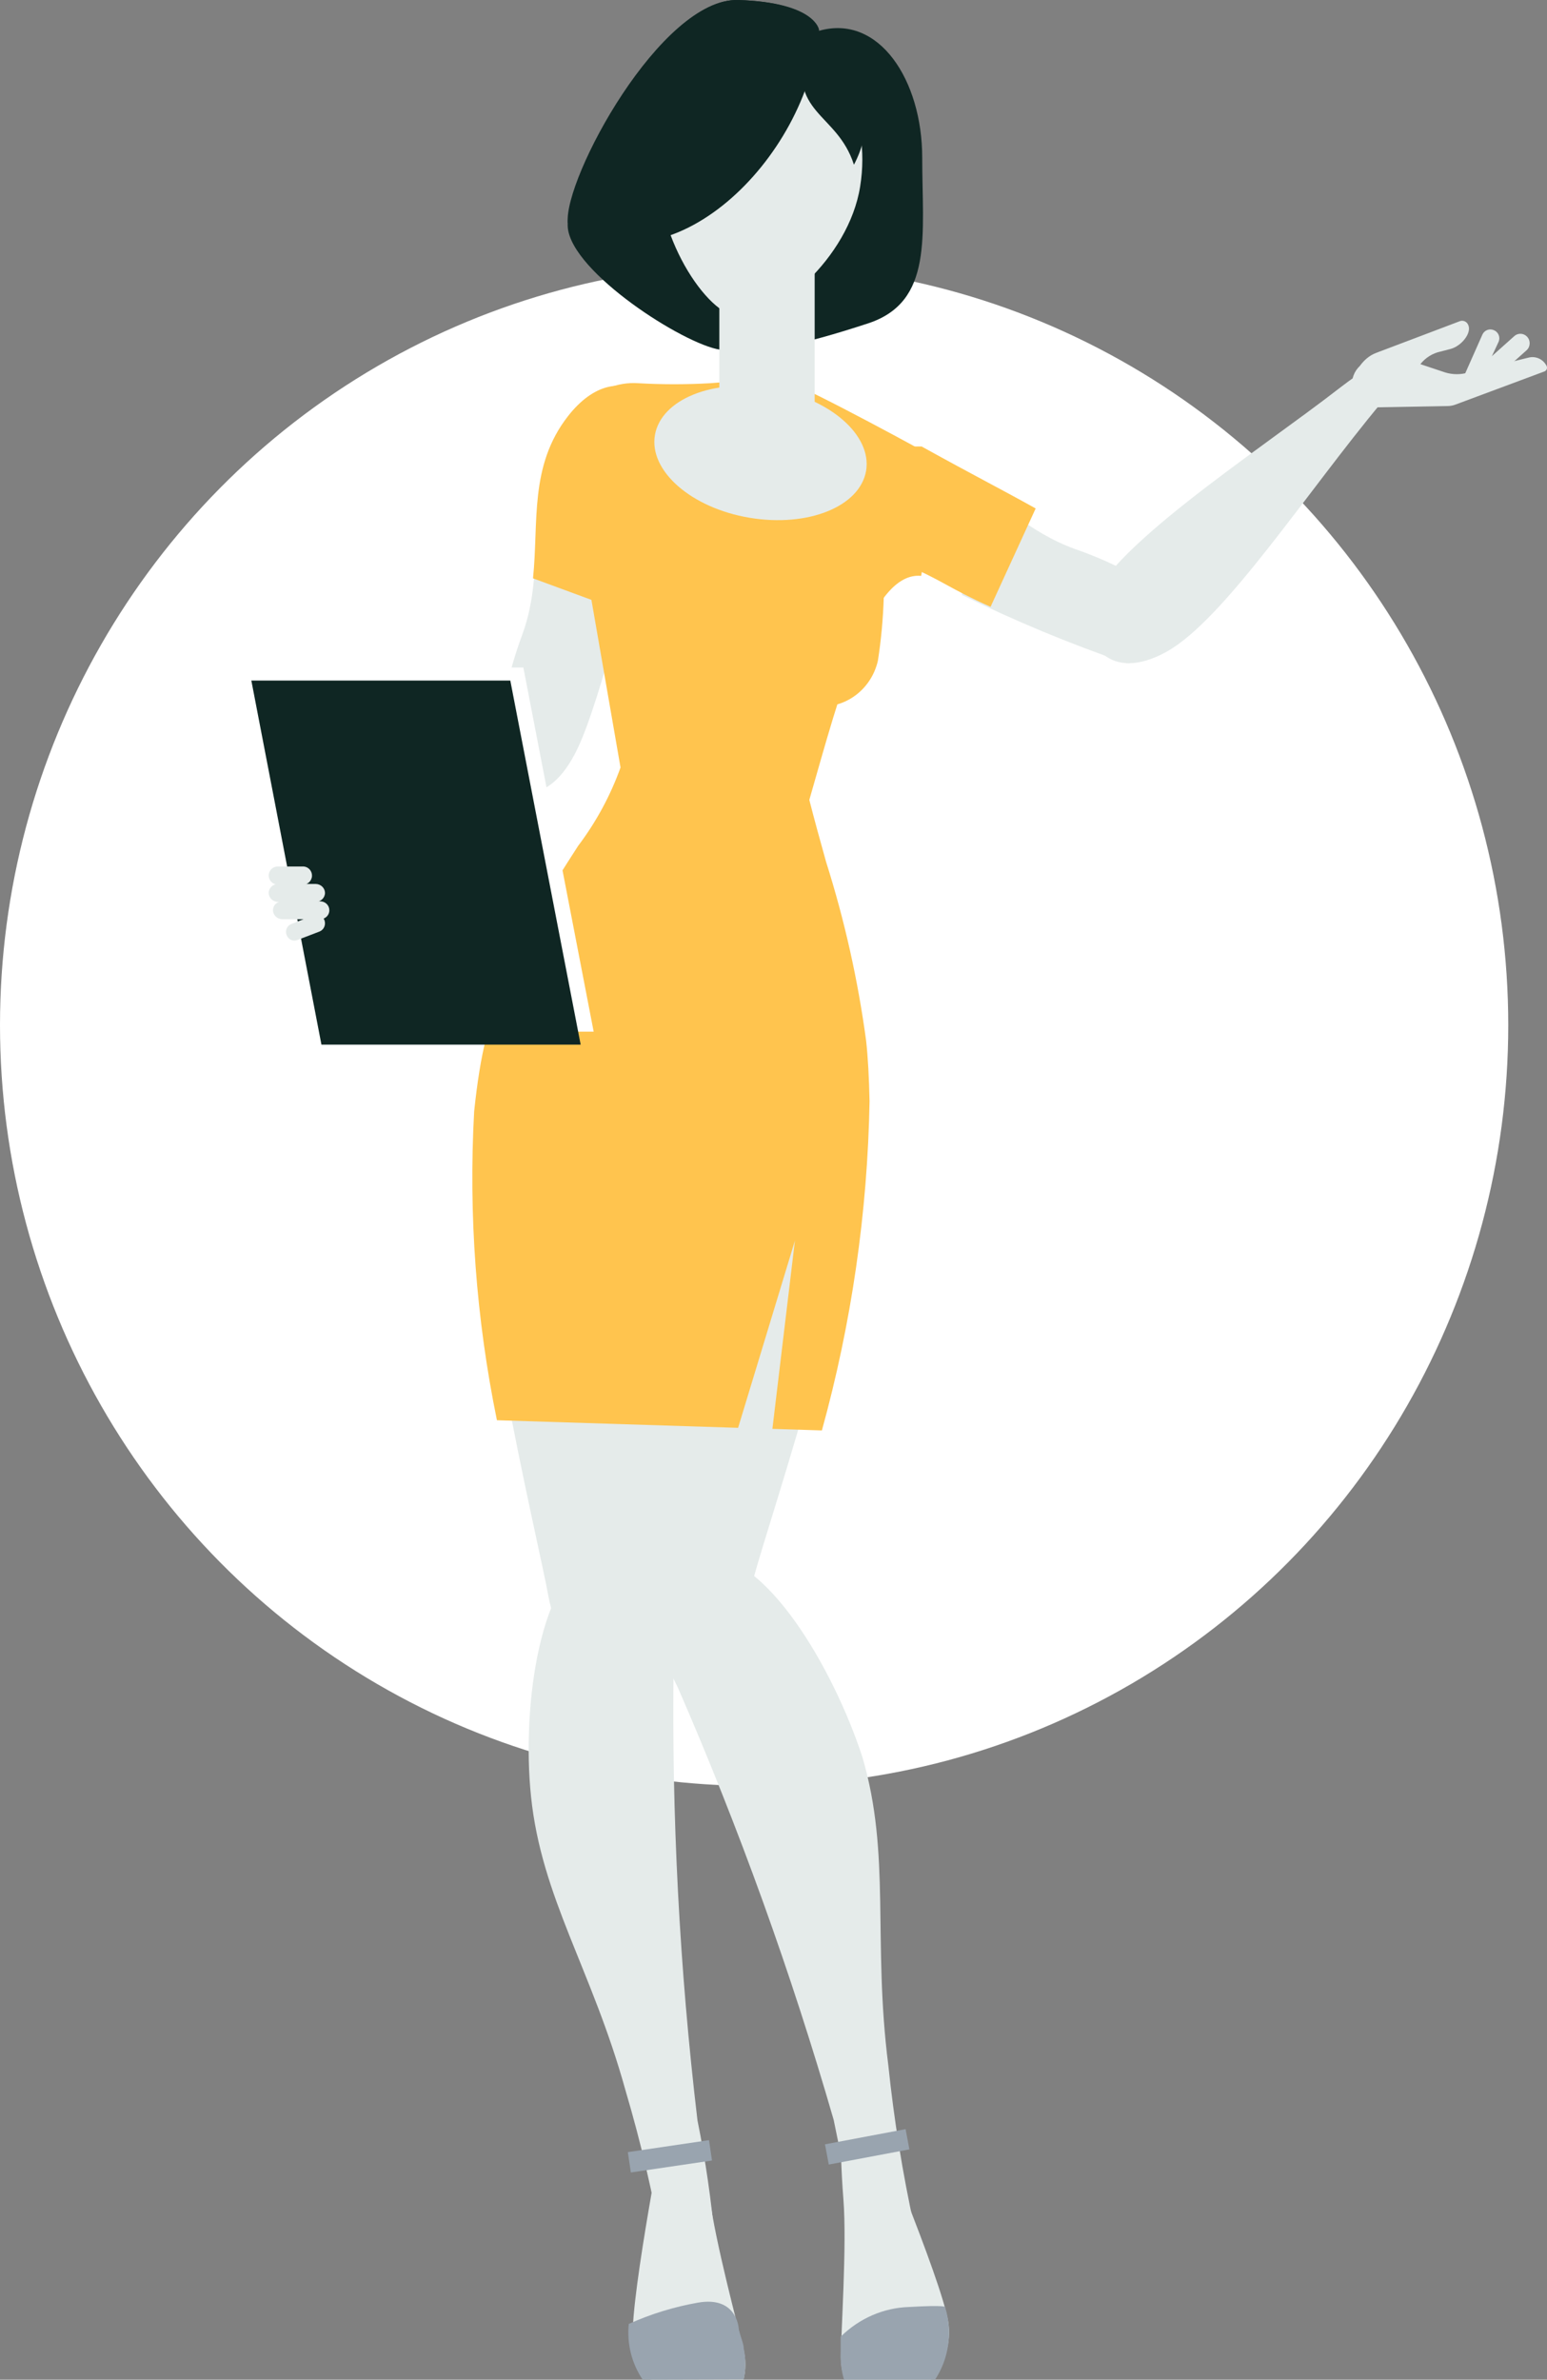 <?xml version="1.0" encoding="UTF-8"?>
<svg width="357px" height="549px" viewBox="0 0 357 549" version="1.1" xmlns="http://www.w3.org/2000/svg" xmlns:xlink="http://www.w3.org/1999/xlink">
    <rect x="0" y="0" width="357" height="549" fill="#808080" stroke="none"/>
    <title>form-ilus-02</title>
    <g id="Green" stroke="none" stroke-width="1" fill="none" fill-rule="evenodd">
        <g id="FreeExpert:-главная" transform="translate(-886, -8715)">
            <g id="Group-23" transform="translate(0, 8638)">
                <g id="form-ilus-02" transform="translate(886, 77)">
                    <ellipse id="Oval" fill="#FFFFFF" cx="174.03" cy="236.5" rx="174.03" ry="175.5"></ellipse>
                    <g id="Group-39" transform="translate(58, 0)" fill-rule="nonzero">
                        <path d="M72.459,223.659 C108.117,216.105 99.846,275.404 97.449,302.326 C95.052,329.248 97.989,373.557 90.797,379.194 C83.605,384.83 71.08,382.312 68.623,368.581 C66.166,354.85 49.266,286.737 52.382,256.217 C55.498,225.698 61.671,225.818 72.459,223.659 Z" id="Path" fill="#E5EBEA"></path>
                        <path d="M80.123,358.162 C96.068,353.11 98.726,365.079 97.457,383.425 C96.954,418.754 98.79,454.078 102.953,489.166 C104.827,498.427 106.178,507.785 107,517.196 L94.92,519 C92.784,506.594 89.92,494.322 86.344,482.249 C78.613,454.34 66.956,437.859 64.54,414.401 C62.366,393.53 66.594,362.433 80.123,358.162 Z" id="Path" fill="#E5EBEA"></path>
                        <path d="M113.583,549 C114.139,546.706 114.139,544.304 113.583,542.01 C112.293,536.661 107.016,517.027 105.726,506.694 C104.436,496.361 102.326,487 102.326,487 L95.876,487 C95.876,487 87.55,529.124 88.019,539.518 C88.255,543.084 89.71,546.447 92.123,549 L113.583,549 Z" id="Path" fill="#E5EBEA"></path>
                        <path d="M113.635,548.938 C114.122,546.58 114.122,544.144 113.635,541.786 C113.635,540.791 112.968,539.298 112.484,537.433 C112.484,536.5 111.696,529.721 103.095,531.214 C97.59,532.179 92.22,533.829 87.104,536.127 C86.633,540.674 87.772,545.244 90.314,549 L113.635,548.938 Z" id="Path" fill="#99A4AF"></path>
                        <path d="M145.471,123 C146.4,132.812 146.104,142.707 144.59,152.44 C142.929,159.654 136.044,164.202 129.029,162.72 C116.932,159.74 117.284,145.445 122.217,136.99 C127.15,128.535 145.471,123 145.471,123 Z" id="Path" fill="#FFC44E"></path>
                        <path d="M130.999,7.108 C144.853,3.162 154.819,18.52 154.819,36.367 C154.819,54.214 157.492,69.633 142.301,74.611 C127.11,79.589 116.598,81.896 108.213,80.682 C99.827,79.467 74.003,62.895 73.03,52.515 C72.058,42.134 94.541,-0.541 112.345,0.005 C130.149,0.552 130.999,7.108 130.999,7.108 Z" id="Path" fill="#0F2623"></path>
                        <path d="M260.833,92.846 C243.744,113.307 224.601,142.889 211.256,150.329 C197.91,157.77 191.992,148.049 193.14,140.849 C195.797,127.528 232.149,104.307 251.413,89.306 C272.367,73.285 260.833,92.846 260.833,92.846 Z" id="Path" fill="#E5EBEA"></path>
                        <path d="M280.21,90.898 L280.21,90.898 C279.716,90.688 279.328,90.291 279.134,89.795 C278.941,89.3 278.957,88.748 279.18,88.265 L284.09,77.195 C284.302,76.707 284.705,76.324 285.207,76.133 C285.709,75.941 286.267,75.958 286.757,76.178 L286.757,76.178 C287.785,76.617 288.27,77.786 287.848,78.811 L282.696,89.88 C282.237,90.78 281.18,91.213 280.21,90.898 L280.21,90.898 Z" id="Path" fill="#E5EBEA"></path>
                        <path d="M281.66,89.332 L281.66,89.332 C281.239,88.94 281,88.39 281,87.813 C281,87.236 281.239,86.686 281.66,86.294 L291.348,77.635 C291.746,77.229 292.289,77 292.856,77 C293.423,77 293.966,77.229 294.364,77.635 L294.364,77.635 C295.212,78.493 295.212,79.88 294.364,80.737 L284.675,89.396 C284.269,89.794 283.721,90.012 283.154,90 C282.587,89.987 282.049,89.747 281.66,89.332 L281.66,89.332 Z" id="Path" fill="#E5EBEA"></path>
                        <path d="M259.366,93.983 L276.09,93.676 C276.671,93.668 277.246,93.565 277.793,93.369 L298.409,85.69 C298.654,85.597 298.847,85.402 298.94,85.155 C299.033,84.909 299.017,84.634 298.896,84.4 L298.896,84.4 C298.125,82.869 296.41,82.08 294.76,82.495 L280.834,85.935 C279.108,86.456 277.269,86.456 275.543,85.935 L269.097,83.785 C269.097,83.785 261.13,77.09 255.778,84.461 C254.525,85.642 253.877,87.338 254.019,89.063 C254.162,90.788 255.079,92.352 256.508,93.307 C257.366,93.832 258.367,94.069 259.366,93.983 L259.366,93.983 Z" id="Path" fill="#E5EBEA"></path>
                        <path d="M257.119,84.858 L257.119,84.858 C256.799,86.329 257.132,87.871 258.026,89.06 C258.921,90.249 260.282,90.96 261.735,90.997 L262.268,90.997 C264.081,91.066 265.776,90.068 266.648,88.418 L269.785,83.998 C270.961,82.518 272.59,81.5 274.401,81.113 L276.768,80.499 C279.254,79.824 281.622,76.877 280.852,75.035 L280.852,75.035 C280.707,74.633 280.411,74.309 280.033,74.136 C279.654,73.963 279.224,73.955 278.84,74.114 L260.196,81.174 C258.647,81.799 257.495,83.178 257.119,84.858 L257.119,84.858 Z" id="Path" fill="#E5EBEA"></path>
                        <path d="M59.674,182.3 C55.4,180.628 56.183,163.547 62.504,146.466 C68.824,129.385 61.54,112.722 73.64,97.552 C85.74,82.382 99.526,91.579 93.566,111.706 C87.607,131.833 80.744,160.859 75.507,172.207 C70.269,183.555 63.888,183.913 59.674,182.3 Z" id="Path" fill="#E5EBEA"></path>
                        <path d="M65,133.423 C66.349,120.588 64.061,107.516 73.096,95.982 C84.829,80.958 99.496,92.019 93.688,111.716 C91.693,118.518 90.402,134.015 88.291,142 L65,133.423 Z" id="Path" fill="#FFC44E"></path>
                        <path d="M213,138.619 C206.023,133.534 198.328,129.515 190.169,126.694 C179.499,122.878 172.286,115.366 164,110 L164,137.248 C176.234,143.266 188.837,148.504 201.734,152.928 C206.741,154.18 213,138.619 213,138.619 Z" id="Path" fill="#E5EBEA"></path>
                        <path d="M181,117.301 C172.597,112.617 167.056,109.854 154.695,103.009 C134.966,102.528 131.496,122.105 150.92,130.272 C159.445,133.875 160.906,135.676 170.588,140 L181,117.301 Z" id="Path" fill="#FFC44E"></path>
                        <path d="M124.836,218.279 C90.1,207.504 93.029,267.576 93.029,294.783 C93.029,321.99 86.214,366.231 93.029,372.431 C99.845,378.63 112.34,377.366 115.987,363.763 C119.634,350.16 142.413,283.587 141.994,252.648 C141.576,221.71 135.478,221.529 124.836,218.279 Z" id="Path" fill="#E5EBEA"></path>
                        <path d="M104.377,359.043 C87.869,360.49 90.03,372.613 98.374,389.199 C112.527,421.67 124.558,455.033 134.391,489.076 C138.053,506.807 139.854,517 139.854,517 L153,513.743 C150.303,501.442 148.299,488.998 146.997,476.47 C143.335,447.641 147.657,427.919 140.994,405.302 C134.331,384.917 118.484,357.776 104.377,359.043 Z" id="Path" fill="#E5EBEA"></path>
                        <path d="M136.931,549 C136.357,547.344 136.058,545.6 136.046,543.841 C136.046,538.318 137.462,517.986 136.636,507.425 C136.098,500.662 135.901,493.876 136.046,487.092 L142.418,486 C142.418,486 159.173,525.572 160.825,535.647 C161.536,540.495 160.059,545.411 156.813,549 L136.931,549 Z" id="Path" fill="#E5EBEA"></path>
                        <path d="M136.771,549 C136.268,547.27 136.008,545.47 136,543.659 C136,542.591 136,541.02 136,539.072 C140.302,534.837 145.911,532.403 151.782,532.223 C160.326,531.721 160.088,532.223 160.088,532.223 C161.869,537.888 161.011,544.111 157.774,549 L136.771,549 Z" id="Path" fill="#99A4AF"></path>
                        <path d="M102.785,259 C88.314,258.521 59.673,254.331 59.012,234.699 C58.352,215.067 84.772,187.174 86.273,176.819 C87.774,166.464 110.291,160 110.291,160 C118.951,165.521 125.243,174.055 127.944,183.942 C132.027,200.163 139.953,225.84 140.974,239.308 C141.995,252.775 112.393,259 102.785,259 Z" id="Path" fill="#D98B65"></path>
                        <path d="M154.57,132.855 C143.089,131.769 135.958,159.511 128.767,184.538 C129.855,188.82 131.184,193.645 132.634,198.831 C136.904,212.31 139.997,226.131 141.88,240.142 C142.303,244.001 142.545,248.525 142.666,254.073 C142.201,279.742 138.506,305.251 131.668,330 L120.247,329.638 L125.443,286.217 L112.33,329.397 L56.675,327.648 C51.876,304.229 50.109,280.293 51.418,256.425 C52.868,242.614 54.983,234.352 58.247,229.709 C60.301,218.491 68.701,205.586 75.408,195.152 C79.568,189.649 82.869,183.55 85.198,177.06 L73.112,107.465 C71.965,102.665 73.176,97.607 76.374,93.844 C79.572,90.081 84.375,88.062 89.307,88.408 C94.822,88.722 100.35,88.722 105.864,88.408 C112.057,87.864 118.284,87.864 124.477,88.408 C128.767,89.735 156.987,104.993 158.558,106.078 C165.266,110.541 156.202,122.964 154.57,132.855 Z" id="Path" fill="#FFC44E"></path>
                        <polygon id="Path" fill="#E5EBEA" points="108 26 130 31.537 130 100 108 100"></polygon>
                        <path d="M140.494,43.032 C137.875,59.584 120.674,74.196 111.806,72.923 C104.306,71.831 91.688,51.823 94.367,35.332 C97.045,18.84 109.484,7.078 122.221,9.261 C134.958,11.444 143.172,26.48 140.494,43.032 Z" id="Path" fill="#E5EBEA"></path>
                        <path d="M131,6.838 C128.509,36.902 96.182,67.917 73.03,51.399 C72.058,41.239 94.541,-0.53 112.345,0.005 C130.149,0.54 131,6.838 131,6.838 Z" id="Path" fill="#0F2623"></path>
                        <path d="M139.062,38 C135.129,25.747 123.574,26.517 127.99,10.12 C127.99,10.12 136.037,8.877 139.062,14.382 C142.979,21.788 142.979,30.594 139.062,38 Z" id="Path" fill="#0F2623"></path>
                        <path d="M141.873,108.6 C140.45,116.897 128.414,121.697 114.956,119.445 C101.497,117.193 91.715,108.6 93.138,100.362 C94.56,92.124 106.537,87.264 119.995,89.576 C133.454,91.887 143.237,100.362 141.873,108.6 Z" id="Path" fill="#E5EBEA"></path>
                        <polygon id="Rectangle" fill="#99A4AF" transform="translate(142.119, 495.279) rotate(-10.66) translate(-142.119, -495.279) " points="132.655 492.905 151.584 492.906 151.584 497.652 132.655 497.651"></polygon>
                        <polygon id="Rectangle" fill="#99A4AF" transform="translate(96.597, 497.461) rotate(-8.4) translate(-96.597, -497.461) " points="87.132 495.088 106.062 495.089 106.062 499.835 87.133 499.834"></polygon>
                        <polygon id="Path" fill="#FFFFFF" points="79 238 19.226 238 3 154 62.774 154"></polygon>
                        <polygon id="Path" fill="#0F2623" points="76 241 16.179 241 0 157 59.761 157"></polygon>
                        <path d="M17.999,209.97 L17.999,209.97 C18.016,210.521 17.8,211.056 17.399,211.451 C16.999,211.847 16.449,212.07 15.874,212.07 L7.187,212.07 C5.979,212.07 5,211.13 5,209.97 L5,209.97 C5,208.843 5.951,207.93 7.125,207.93 L15.874,207.93 C16.438,207.93 16.978,208.145 17.377,208.528 C17.775,208.91 17.999,209.429 17.999,209.97 Z" id="Path" fill="#E5EBEA"></path>
                        <path d="M17,205.97 L17,205.97 C17,207.107 16.059,208.038 14.875,208.07 L6.187,208.07 C5.003,208.07 4.034,207.166 4,206.03 L4,206.03 C4,204.87 4.979,203.93 6.187,203.93 L14.875,203.93 C16.035,203.961 16.967,204.857 17,205.97 Z" id="Path" fill="#E5EBEA"></path>
                        <path d="M14,202 L14,202 C14,203.16 13.062,204.1 11.904,204.1 L6.096,204.1 C4.952,204.069 4.031,203.147 4,202 L4,202 C4,201.443 4.221,200.909 4.614,200.515 C5.007,200.121 5.54,199.9 6.096,199.9 L12.084,199.9 C13.171,199.994 14.004,200.907 14,202 Z" id="Path" fill="#E5EBEA"></path>
                        <path d="M16.872,212.289 L16.872,212.289 C17.253,213.33 16.754,214.494 15.753,214.899 L10.605,216.871 C10.13,217.058 9.602,217.041 9.14,216.823 C8.677,216.605 8.318,216.205 8.142,215.711 L8.142,215.711 C7.945,215.22 7.953,214.666 8.166,214.182 C8.378,213.698 8.775,213.328 9.262,213.159 L14.41,211.129 C14.885,210.942 15.412,210.959 15.875,211.177 C16.337,211.395 16.697,211.795 16.872,212.289 Z" id="Path" fill="#E5EBEA"></path>
                    </g>
                </g>
            </g>
        </g>
    </g>
</svg>